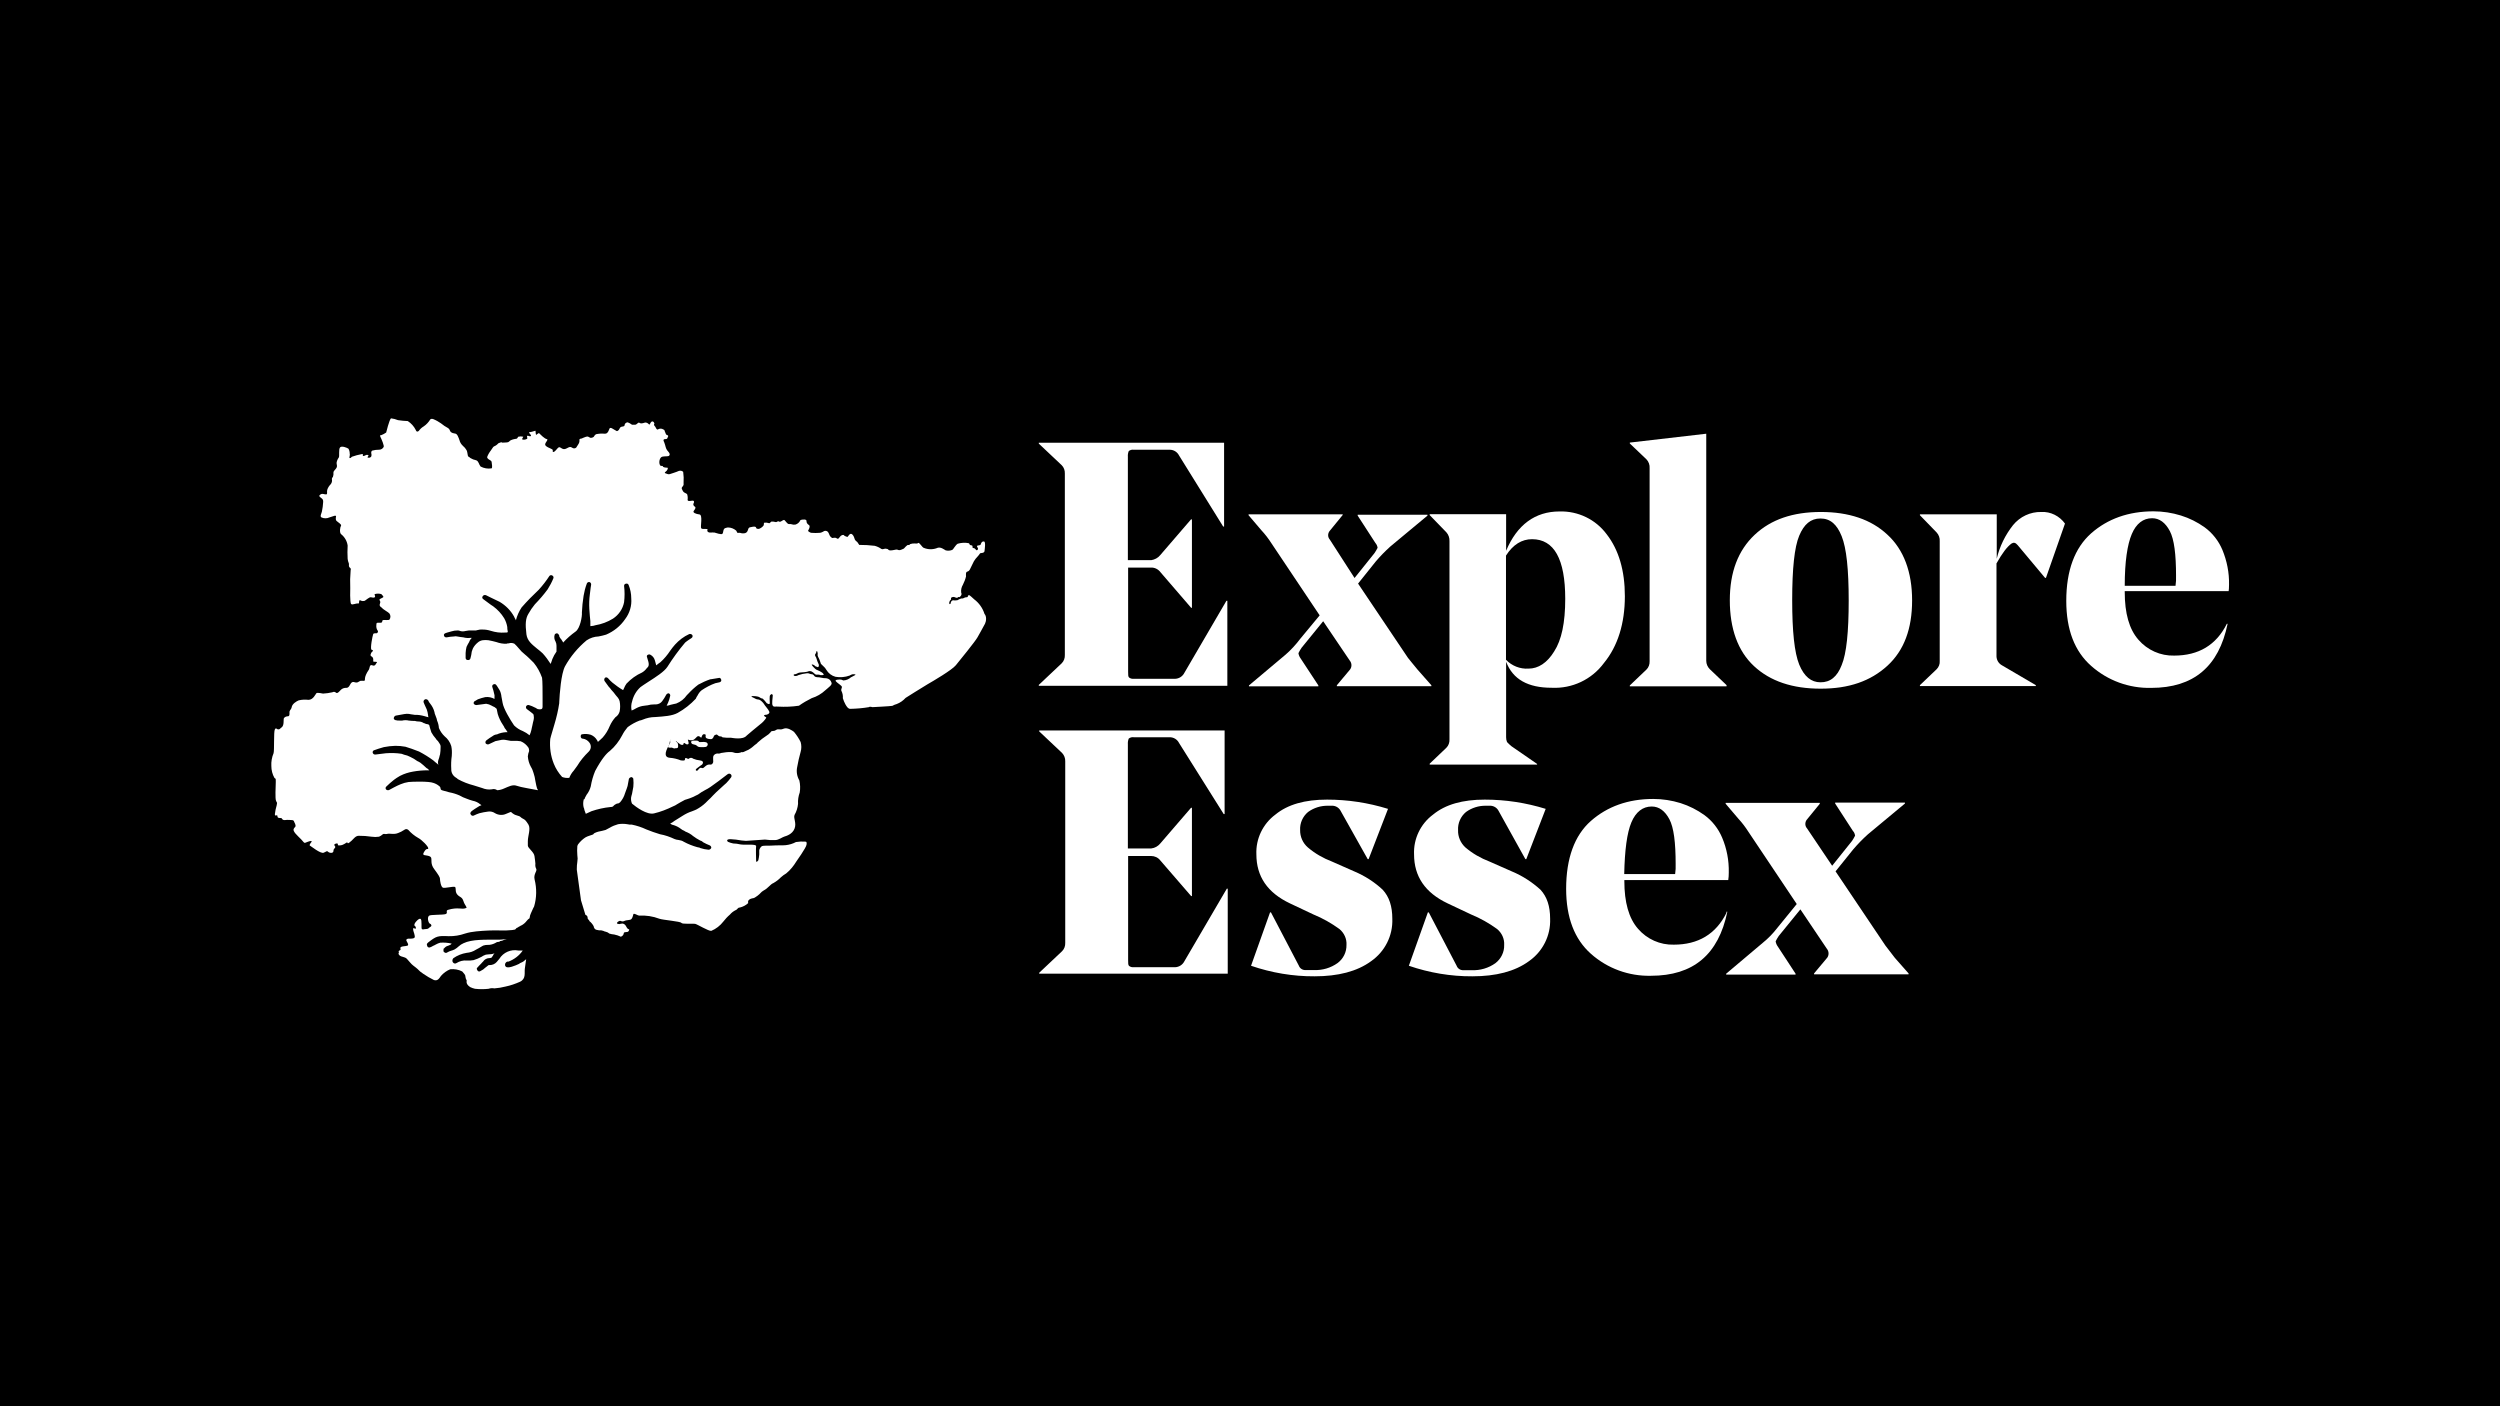<?xml version="1.0" encoding="utf-8"?>
<svg xmlns="http://www.w3.org/2000/svg" xmlns:xlink="http://www.w3.org/1999/xlink" version="1.1" id="Layer_2_00000182512723547921334290000000380409260138619809_" x="0px" y="0px" viewBox="0 0 1920 1080" style="enable-background:new 0 0 1920 1080;" xml:space="preserve">
<style type="text/css">
	.st0{fill:#FFFFFF;}
</style>
<rect y="0" width="1920" height="1080"></rect>
<g>
	<path class="st0" d="M909.1,517.6c-1.7,2.6-4.7,4-7.8,3.7h-30.5c-1.3,0.2-2.7-0.2-3.7-1c-0.7-0.7-0.7-2-0.7-4.4v-80h17.6   c2.8-0.1,5.4,1.2,7.1,3.4l23.7,27.5h0.6v-67.9h-0.7l-23.7,27.5c-1.7,2.1-4.2,3.4-6.8,3.8h-18v-79.4c-0.1-1.5,0.1-3,0.7-4.4   c1.1-0.8,2.4-1.2,3.7-1h27.5c3.1-0.1,6,1.6,7.4,4.4l33.9,54.6h0.7v-64.4H797.8v0.7l17.6,16.6c1.7,1.7,2.5,4,2.4,6.4V503   c0.1,2.4-0.7,4.7-2.4,6.4L797.8,526v0.7h144.8v-65.3h-0.7L909.1,517.6z"></path>
	<path class="st0" d="M987.4,502.7l-28.2,23.7v0.7h53.3v-0.7l-13.6-20.7c-0.9-1.2-1.5-2.6-1.7-4.1c0.7-1.4,1.5-2.8,2.4-4.1   l16.6-20.4l20.4,30.2c1.6,1.9,1.8,4.7,0.3,6.8l-10.2,12.2v0.7h72.6v-0.7l-10.5-11.9c-3.7-4.4-6.1-7.5-7.5-9.2l-38.3-57l13.6-17   c3.5-4.1,7.2-7.9,11.2-11.5l28.5-23.7v-0.7h-53.6v0.7l13.6,21c0.9,1,1.5,2.3,1.7,3.7c-0.7,1.4-1.5,2.8-2.4,4.1l-15.3,19.1l-19-29.5   c-1.6-1.8-1.7-4.4-0.3-6.4l10.2-12.5V395h-72.3v0.7l9.8,11.5c2.9,3.1,5.5,6.5,7.8,10.1l37,55.3l-15,18.1   C995.2,495.1,991.5,499.1,987.4,502.7z"></path>
	<path class="st0" d="M1231.9,509.1c10.5-12.8,16-30.2,16-51.2c0-19.7-4.7-35.6-13.9-47.5c-8.5-11.5-22-18-36.3-17.6   c-18.7,0-32.6,10.2-41,30.2v-28.1h-58.7v0.7l12.8,13.2c1.7,1.9,2.5,4.3,2.4,6.8v152.3c0.1,2.4-0.7,4.7-2.4,6.4l-12.8,12.2v0.7h82.5   v-0.5l-19.7-13.6c-1.2-1-2.3-2-3.4-3.2c-0.5-1.2-0.7-2.4-0.7-3.7v-58c5.1,13.6,16.9,20,34.9,20   C1207.4,529,1222.5,521.9,1231.9,509.1z M1193.6,500.3c-5.4,8.8-12.2,13.2-19.7,13.2c-6.5,0.4-12.8-2.1-17.3-6.8v-80   c5.4-8.5,12.2-12.6,20-12.6c17,0,25.5,15.3,25.5,45.8C1202.1,478.3,1199.3,491.5,1193.6,500.3L1193.6,500.3z"></path>
	<path class="st0" d="M1325.9,526.1l-12.8-12.2c-1.7-1.7-2.7-4-2.7-6.4V333.1l-58.7,6.8v0.7l12.8,12.2c1.7,1.8,2.6,4.3,2.4,6.8   v148.2c0.1,2.4-0.7,4.7-2.4,6.4l-12.8,12.2v0.7h74.3v-1L1325.9,526.1z"></path>
	<path class="st0" d="M1398.4,393.2c-21.4,0-38.3,5.7-50.9,17.6s-19,28.5-19,50.2c0,21.7,6.1,39,18.6,50.6   c12.5,11.6,29.5,17.3,51.2,17.3s38.3-5.8,51.2-17.6s19-28.5,19-50.2c0-21.7-6.4-39-19-50.5C1437,398.9,1419.8,393.2,1398.4,393.2z    M1414.4,510.8c-3.4,8.9-8.8,13.3-16.3,13.2c-7.1,0-12.5-4.4-16.3-13.6c-3.7-9.2-5.4-25.5-5.4-49.5s1.7-40.7,5.4-49.5   c3.7-8.8,8.8-13.2,16.3-13.2s12.6,4.4,16.3,13.6c3.7,9.2,5.4,25.5,5.4,49.5S1418.1,502,1414.4,510.8z"></path>
	<path class="st0" d="M1567.7,393.2c-8.4-0.2-16.4,3.6-21.7,10.1c-6,7.6-10.3,16.4-12.5,25.8V395h-59v0.7l12.8,13.2   c1.7,1.8,2.6,4.3,2.4,6.8v91.9c0.2,2.4-0.7,4.7-2.4,6.4l-12.8,12.2v0.7h89v-0.7l-26.1-15.3c-2.5-1.4-4-4-4.1-6.8v-71.4   c4.4-7.8,8.1-12.8,11.6-15.3c1.7-1,3-0.7,4.7,1.3l21,25.1h0.7l14.6-41.7C1581.7,396.3,1574.9,392.8,1567.7,393.2z"></path>
	<path class="st0" d="M1711.5,454.9c0.3-1.9,0.4-3.8,0.4-5.8c0.2-9.2-1.6-18.3-5.1-26.8c-2.9-6.9-7.6-12.9-13.6-17.3   c-5.6-4-11.8-7.1-18.3-9.1c-6.8-2.1-13.9-3.2-21-3.2c-19.3,0-35.3,5.8-47.9,16.9c-12.6,11.2-19.1,28.5-19.1,51.9   c0,22.1,6.4,38.7,19.1,49.9c12.7,11.3,29.2,17.3,46.1,16.9c32.6,0,51.9-16.3,58.7-49.2h-0.6c-8.1,16.3-21.7,24.4-40.4,24.4   c-10.5,0.3-20.6-4.2-27.5-12.2c-7.1-8.1-10.5-20.3-10.5-36.6V454h79.8L1711.5,454.9z M1637.2,410.2c3.4-8.1,8.8-12.2,15.6-12.2   c5.7,0,10.2,3.4,13.6,9.8c3.4,6.4,4.8,18,4.8,34.3c0.1,2.6,0,5.2-0.4,7.8h-39C1631.8,431.4,1633.8,418.2,1637.2,410.2L1637.2,410.2   z"></path>
	<path class="st0" d="M909.1,739.1c-1.7,2.6-4.7,4-7.8,3.7h-30.5c-1.3,0.2-2.7-0.2-3.7-1c-0.7-0.7-0.7-2-0.7-4.4v-80h17.6   c2.8,0,5.4,1.2,7.1,3.4l23.7,27.4h0.6v-67.8h-0.7l-23.7,27.5c-1.7,2-4.1,3.4-6.8,3.7h-18v-80c-0.1-1.5,0.1-3,0.7-4.4   c1.1-0.8,2.4-1.2,3.7-1h27.5c3.1-0.1,6,1.6,7.4,4.4l34.3,54.6h0.7V561H798.1v0.7l17.6,16.6c1.6,1.7,2.5,4,2.4,6.4v139.4   c0.1,2.4-0.7,4.7-2.4,6.4l-17.6,16.6v0.7h144.8v-65.3h-0.7L909.1,739.1z"></path>
	<path class="st0" d="M1040,669.2l-17-7.5c-6.8-2.6-13.1-6.2-18.6-10.9c-3.8-3.3-6-8.2-5.9-13.3c-0.3-5.3,2-10.5,6.1-13.9   c4.4-3.2,9.8-4.9,15.3-4.8h3.7c2.6,0.2,4.9,1.7,6.1,4.1l20.7,36.9h0.7l14.9-38.6c-15.2-4.7-30.9-7.1-46.8-7.1   c-17,0-30.2,3.7-39.7,11.5c-9.6,7.1-15.1,18.6-14.6,30.5c0,17,8.5,29.5,25.8,37.7l18,8.5c7.1,2.9,13.8,6.7,20,11.2   c3.6,3,5.7,7.5,5.4,12.2c0.1,5.5-2.4,10.6-6.8,13.9c-5.3,3.8-11.8,5.7-18.3,5.4h-6.1c-2.4,0.2-4.6-1.2-5.4-3.4l-21.4-40.9h-0.7   l-14.6,41c15.7,5.4,32.2,8.2,48.8,8.1c18,0,32.6-3.7,43.4-11.6c10.6-7.4,16.8-19.6,16.3-32.6c0-9.6-2.4-16.9-7.4-22.3   C1055.6,677.4,1048.1,672.6,1040,669.2z"></path>
	<path class="st0" d="M1161,669.2l-17-7.5c-6.8-2.6-13.1-6.2-18.6-10.9c-3.7-3.4-5.8-8.3-5.6-13.3c-0.3-5.3,2-10.5,6.1-13.9   c4.4-3.2,9.8-4.9,15.3-4.8h3.7c2.6,0.2,4.9,1.7,6.1,4.1l20.5,36.9h0.7l14.9-38.6c-15.2-4.7-30.9-7.1-46.8-7.1   c-17,0-30.2,3.7-39.7,11.5c-9.6,7.1-15.1,18.6-14.6,30.5c0,17,8.5,29.5,25.8,37.7l18,8.5c7.1,2.9,13.8,6.7,20,11.2   c3.6,3,5.7,7.5,5.4,12.2c0.2,5.5-2.4,10.7-6.7,14c-5.3,3.8-11.8,5.7-18.3,5.4h-6.1c-2.4,0.2-4.6-1.2-5.4-3.4l-21.4-41h-0.7   l-14.6,41c15.7,5.4,32.2,8.2,48.8,8.1c18,0,32.6-3.7,43.4-11.6c10.6-7.4,16.8-19.6,16.3-32.6c0-9.6-2.4-16.9-7.4-22.3   C1176.6,677.4,1169.2,672.6,1161,669.2z"></path>
	<path class="st0" d="M1325.9,701.1c-8.1,16.3-21.7,24.4-40.4,24.4c-10.5,0.3-20.6-4.2-27.5-12.2c-7.1-8.1-10.5-20.4-10.5-36.6v-0.8   h79.8c0.3-1.9,0.4-3.8,0.4-5.8c0.2-9.2-1.5-18.3-5.1-26.8c-2.9-6.9-7.6-12.9-13.6-17.3c-5.6-4-11.7-7.1-18.3-9.2   c-6.8-2.1-13.9-3.2-21-3.2c-19.3,0-35.3,5.8-47.9,16.9s-19,28.8-19,52.1c0,22.1,6.4,38.7,19,49.9c12.7,11.3,29.2,17.3,46.1,16.9   c32.6,0,51.9-16.3,58.7-49.2h-0.7L1325.9,701.1z M1252.9,631.6c3.4-8.1,8.8-12.2,15.6-12.2c5.7,0,10.2,3.4,13.6,9.8   c3.4,6.4,4.8,18,4.8,34.3c0.1,2.6,0,5.2-0.4,7.8h-39.1C1247.8,652.9,1249.5,639.7,1252.9,631.6z"></path>
	<path class="st0" d="M1448,726.2l-38.3-57l13.6-16.9c3.5-4.1,7.2-7.9,11.2-11.5l28.5-23.7v-0.7h-53.6v0.7l13.6,21   c1,1,1.5,2.3,1.7,3.7c-0.7,1.4-1.5,2.8-2.4,4.1l-15.2,19l-19.3-28.7c-1.6-1.8-1.7-4.4-0.4-6.4l10.2-12.5v-0.7h-72.3v0.7l9.8,11.5   c2.9,3.1,5.5,6.6,7.8,10.2l37,55.3l-14.9,18.3c-3.3,4.3-7,8.1-11.2,11.5l-28.1,23.7v0.7h53.3v-0.7l-13.6-20.8   c-0.9-1.2-1.5-2.6-1.7-4.1c0.7-1.4,1.5-2.8,2.4-4.1l16.6-20.4l20.3,30.2c1.6,1.9,1.8,4.7,0.4,6.8l-10.2,12.2v0.7h72.6v-0.7   l-10.5-11.9C1451.7,730.9,1449.3,727.9,1448,726.2z"></path>
	<path class="st0" d="M536.9,569.8c-0.4-0.7-1.2-1.1-2-1c-1,0-4.4-0.4-4.1,1.3c0.4,1.7,1.7,1.4,3.4,2c1.7,0.7,1,1.7,4.4,1.7   s4.1,0,4.8-1.4c0.4-0.8,0-1.8-0.8-2.2c-0.2-0.1-0.4-0.1-0.6-0.2C540.6,569.5,537.3,570.2,536.9,569.8z"></path>
	<path class="st0" d="M513.2,573.9c0.7,0.7,2.7,0,3.2,0.4s2,0.7,2.4,0.3c0.6,0.1,1.2,0,1.7-0.3c0.3-0.4,0.3-0.7,0.3-1.7   c0-0.8-0.2-1.7-0.7-2.4c-1.7-0.7-0.7-1.3-1-1.7s-1.3-3.2-2-2.4c-1.3,1.3-3,2-2.4,3.4C515.3,570.9,512.5,572.9,513.2,573.9z"></path>
	<path class="st0" d="M748.2,460.3c-1.3-1-3.4-3.4-4.1-3.2c-1.4,0.4-0.4,1-1,1.4s-1.7,0-2.7,0.7c-1.7,1-2.4,0-2.7,0.7   c-0.6,0.1-1.2,0.4-1.7,0.7c-0.7,0.4-0.7,0.4-1,0.4c-1.1,0.2-2.1,0.2-3.2,0c-1,0.4-0.7,0.4-1.3,1c-0.2,0.4-0.4,0.9-0.4,1.3   c0,0.4-0.3,0.7-0.7,0.7c-0.7-0.4-0.4-1.4,0-2.4c0-0.3,1-1,1-1.3s-0.4-1.4,1-1.7c0.6-0.2,1.2-0.2,1.7,0c0.3,0,1.7,1,2.4,0.3   s1-0.3,1.3-0.3c0.3,0,2.4-1.7,1.4-3.4c-0.3-2.1,0.2-4.3,1.3-6.1c1-2,1.9-4.2,2.4-6.4c0-1-0.4-3.4,1-3.7c0.9-0.2,1.6-0.9,2-1.7   c0.7-1.3,1.4-2.7,2-4.1c0.6-1.5,1.4-2.8,2.4-4.1c1.3-1.3,3.2-3.7,3.4-4.1c0.2-0.4,3.2,0,3.4-1.7c0.2-1.7,1-7.1-0.3-7.4   c-2-0.4-2.4,1.7-2.7,2.4c-0.3,0.7-2.4,0.4-2.7,1c-0.3,0.7,0.7,1.3,0.7,2c0,0.7-0.4,1.3-1,1.3c-0.7,0-1-1.7-2.7-1.7c-1,0,0-1.7-1-2   c-0.6,0-1.3-0.2-1.7-0.7c-0.4-0.4,0-0.7-0.7-1c-2.8-0.6-5.7-0.4-8.5,0.4c-1.7,1-3.4,4.4-4.1,4.7c-1.6,0.7-3.4,0.8-5.1,0.4   c-1.3-0.7-3.7-2.7-6.1-2c-3.5,1.5-7.4,1.5-10.9,0c-1-0.3-3.4-4.4-4.1-3.7c-0.7,0.7-1.7,0.4-2.7,0.4c-1.1-0.1-2.2,0.1-3.2,0.4   c-1,0.3,0,0.3-1,0.7s-0.7-0.4-1.7,0.4c-1,0.7-1,1-2.4,2.4c-5.4,2.7-3.4,0-7.1,1c-5.8,1.3-4.4-0.7-5.8-0.7c-2.7-0.7-2.4,0.7-4.4,0   c-1.5-1.1-3.3-1.9-5.1-2.4c-3.9-0.5-7.9-0.7-11.9-0.7c-0.4-0.4-1-1.7-1.7-2.4c-1-0.6-1.8-1.6-2-2.7c-0.4-1.4-1.4-3.4-2.7-3.4   c-1.3,0-2,2-2.7,2.4c-0.8-0.2-1.7-0.6-2.4-1c0,0-0.3-1-1.7-0.4c-1.4,0.7-1,0.7-1.7,1.4s-1,1.7-2,1.3c-1-0.4-0.3-0.7-2-0.7   c-1.7,0-1.4,0.7-2.7-0.4c-1.3-1-1.4-2.4-2-3.4c-0.5-1.2-1.9-1.8-3.2-1.4c-1,0.4-1.3,1-3.2,1.4c-2.4,0.2-4.7,0.2-7.1,0   c-0.7-0.4-2.7-1-2-2c0.7-1,1.7-3.4,0.3-4.1c-0.9-0.5-1.5-1.4-1.7-2.4c0.4-0.7-0.4-1.7-1.4-1.7c-1,0-3,0-3.4,0.7   c-0.7,1.6-2.1,2.7-3.7,3.2c-2.4,0.4-3-0.7-4.7-0.4c-1.7,0.3-3.2-3.2-4.1-3.2c-0.9,0-2.7,2-3.7,1.3c-1-0.7-1.7,0.4-2.4,0.4   c-0.7,0-3.4-1-4.1,0c-0.7,1-1.3,1-1.7,0.7c-1-0.3-2.1-0.4-3.2-0.3c-0.7,0.7,0,1.7-0.7,2.4c-0.9,1.1-2.1,1.9-3.4,2.4   c-2.4,0-1.7-0.3-2.4-1.3c-0.7-1-3.7,0-4.1,0s-1.4,0.3-1.7,1.3c-0.3,1-0.7,3.2-3.2,3.4c-2.5,0.2-2.4-0.4-3.7-0.4s-1.3,0.4-1.7-0.4   c-0.4-0.7,0,0-0.7-1.3c-1.8-1.5-4-2.4-6.4-2.4c-1.7,0.4-2.7,0.4-3.2,1.7c-0.5,1.4-0.3,2.4-1,3.2s-5.1-0.7-6.1-1   c-2-0.3-4.4,0.7-5.4-1c-0.4-0.7,0.7-1.7-0.4-1.7c-2-0.3-3.7,0.4-4.4-0.7c-0.7-1,1.4-10.2-1.3-10.5s-5.4-1.4-4.4-2.7   c1-1.3,2-2.7,0.7-3.4c-0.7-0.4-1.1-1.2-1-2c0.4-0.7,1-2,0-2.4c-1-0.4-4.4,1-4.4-0.7c0.2-1.5,0.1-3-0.4-4.4c-1-1-2.4-0.7-3.4-2.7   s-1-2,0-3.2s0.7-1.7,0.7-2.7c0.2-2.8,0.1-5.7-0.3-8.5c-0.9-0.9-2.2-1.1-3.4-0.7c-1.3,0.7-6.8,2.4-6.8,2.4c-0.5,0.2-1.1,0.2-1.7,0   c-1-0.4-3.2-0.7-1.7-1.7c1.5-1,2.4-3.2,1.4-3.2c-1.7,0-3.4-0.4-3.4-1c0-0.7-1.4,0-2-0.7c-1.4-1.7-0.7-6.4,1.7-6.8   c1.7-0.4,4.4,0,5.1-0.7s0.7-1.7-0.7-3.2c-1.4-1.5-1.7-2.4-2.4-5.1c-0.7-2.7-1.7-3.4-1-4.1c0.7-0.7,2.4,0,2.7-1c0.4-1,1.3-2,0-2.4   c-1.3-0.4-1-1-1.7-2.4c-0.7-1.3,0-1.4-1.4-2c-1.2-0.8-2.8-0.8-4.1,0c-1,0.7-1.7-1.7-2-2c-2.4-2.7,0.4-1.3-1.3-3.7   c-1.4-1.3-2.4,0.7-2.4,0.7s-0.7,2-1.3,1c-0.7-0.8-1.7-1.3-2.7-1.3c-0.7,0-2.7,1.3-4.4,0.3c-1-1-2,1.4-3.4,1.4h-2.4   c0,0-3.2-2.4-4.1-1.7c-0.9,0.7-1.3,0.3-1.7,2.4c-0.4,1-2.4,0.4-3.2,1.4c-0.8,1-0.7,1.7-1.7,2.4c-1,0.7-1,0.4-2.4-0.4   c-1.3-0.7-3.4-2.4-4.1-1.3c-1.3,3.7-2.4,4.1-3.7,4.1c-2.3-0.2-4.5-0.1-6.8,0.4c-0.7,0.5-1.3,1.2-1.7,2c-0.8,0.6-1.8,0.9-2.7,0.7   c-1.4-0.7-1.7-1.3-3.4-0.7c-1.1,0.4-2.2,0.8-3.2,1.3c0,0-1.7,0-1.7,1c0.2,1.1-0.1,2.3-0.7,3.2c-0.6,0.9-1.2,1.8-1.7,2.7   c-0.7,0.7-1.8,0.9-2.7,0.4c-1.7-1-2-1-3.4-0.4c-1.4,0.7-2.7,1.7-4.4,1c-1.7-0.7-2-1.7-3.2-1c-1.1,0.7-2.7,3.7-4.1,3.4   c-0.7,0,0.3-1.3-0.7-2c-1-0.7-5.4-2-5.4-3.7s2.7-3.7,1.4-4.1c-2-0.4-4.8-3.4-5.8-4.4c-1-1-2.4,2-2.7,0.7c-0.4-1.4,0-3.2-0.7-2.7   c-0.8,0.2-1.6,0.4-2.4,0.7c-1,0.4-2.7,0-2,1c0.7,1,2,2,1,2.4c-1,0.4-2.4-1-2.7,0c-0.3,1,0.7,1.3,0,2c-0.7,0.7-3.4,1-3.7,0.4   c-0.3-0.7,1-1.7,0.7-2c-1.2-0.3-2.5-0.3-3.7,0c-0.7,0.4-0.3,1.7-2.4,1.7c-1.2,0.2-2.3,0.5-3.4,1c-1.3,0.7-1.3,1.7-3.2,1.7   c-1.9,0-3.4,0.4-3.7,0s-2,0.4-2.7,0.7c-0.9,1.1-2.1,1.9-3.4,2.4c-0.7,0.4-1.7,2.4-2.4,3.2s-3,4.4-2.7,5.4c1,2,3.2,1.7,3.4,3.4   c0.2,1.7,0.7,4.1,0,4.8c-2.9,0.5-5.9,0-8.5-1.4c-1.4-1.7-1.4-4.1-3.4-4.8c-1.6-0.3-3.1-0.9-4.4-1.7c-1.3-1.3-1.7-0.7-2-2   c-0.3-1.3-0.4-3.2-1-4.1c-0.7-1.2-1.6-2.3-2.7-3.2c-1.3-1.2-2.3-2.7-2.7-4.4c-0.7-2-1.7-5.1-3.4-5.1c-3-0.4-3.7-1.4-4.1-2.7   s-1.7-1.7-4.1-3.2c-1.7-1.4-3.5-2.6-5.4-3.7c-2-1-4.1-2.4-5.4-1.3c-1.3,2.1-3,4-5.1,5.4c-1.5,0.9-2.7,2-3.7,3.4   c-0.4,0.4-1.7,1.4-2.4-0.7c-1.4-2.8-3.5-5.1-6.1-6.8c-2.5-0.1-5-0.3-7.5-0.7c-1.7-0.7-3.6-1.2-5.4-1.4c-1.3,1-3.7,10.9-3.7,10.9   c-1.2,0.8-2.4,1.5-3.7,2c-0.7,0-1.4,0-0.7,1.4c0.7,1.4,3.2,7.1,2.4,7.8c-0.7,1.2-2,2-3.4,2c-1.8,0-3.7,0.2-5.4,0.7   c-0.7,0.4-0.7,1.7-0.7,1.7s0.7,2.4-0.3,3.2c-0.7,0.6-1.6,0.7-2.4,0.4c-0.7-0.4,1.7-1.7,0-2c-1.7-0.4-2.4,1.3-3.7,0.7   c-0.3-0.3,0.7-1.7-1-1.3c-2.5,0.5-5,1.1-7.4,2c-1,1-1,1-1.7,1s0.4-2,0-3.4c0-1.3-0.3-2.7-1-3.8c-1-0.7-5.1-2.4-6.4-1   c-1.3,1.4-0.3,6.8-1,7.8c-0.9,1.2-1.5,2.6-1.7,4.1c0,1.3,0.7,2.4,0,3.7c-0.7,1.4-2.4,2.4-2.4,3.7c0.1,1.2,0,2.3-0.4,3.4   c-0.7,0.6-1,1.5-0.7,2.4c0.1,1.2-0.3,2.3-1,3.2c-1.2,1.2-2.2,2.7-2.7,4.4c-0.4,1.7,0.4,3.2-0.7,3.4c-1,0.2-2.7-0.7-3.7-0.3   c-1,0.4-2.7,1.3-0.7,2.7c2,1.4,2,2,2,3.4c-0.1,2.5-0.5,5-1,7.5c-0.3,1.3-1.7,3.7-0.3,4.4c1.9,0.9,4.2,0.9,6.1,0   c3.2-1,5.1-2,5.1-0.7c0,0-0.7,2.4,0.4,3.4c1,1,4.1,2.7,3.4,3.7c-0.7,1-1.3,5.1,0,6.4c2.8,2.2,4.6,5.3,5.1,8.8   c-0.2,3.4-0.2,6.8,0,10.2c0.3,2.7,1,3,1,4.1c-0.4,3.7,2,2,1.3,4.8c-0.4,4.5-0.5,9-0.3,13.6c0,0-0.4,11.2,0.7,12.2   c1,1,3.4-0.7,5.7-0.4c0.7,0,0-3.2,1.4-2.4c1,0.6,2.3,0.7,3.4,0.3c1-0.7,3.4-2.7,4.4-2.7s2.4,0.7,3.2,0s-0.4-1.7,0-2.4   c1.7-0.5,3.4-0.5,5.1,0c0.4,0.7,2,1.7,1.4,2.4c-0.7,0.7-3.7,1.4-2.7,2.4c1.7,2.4-2,3.4,1.7,5.7c1,1.4,5.1,3.4,5.8,4.4   c1,1.4,1,3.3,0,4.7c-1,0.7-4.4,0-5.1,0.4s0,2-1.7,2s-3.2-0.4-3.2,1c-0.7,5.4,2.4,4.7,0.7,6.8c-0.7,0.7-2.7-0.3-3.2,1   s-2.4,10.9-1.3,11.9c0,0,2,0.4,0.7,1.4c-1.3,1-2,3.4-0.7,3.7c2.4,1.4,0.7,4.1,1.7,4.1c1,0,3.2,0,2.4,0.7c-0.8,0.7-1,3.2-3.7,2   c-2-0.7-1.7,2.4-2.4,3.4c-4.4,6.4-2.4,8.1-3.4,8.5c-1,0.4-2.4-0.4-3.7,0.4c-1.3,0.7-1.4,1-2.7,1c-1.3,0-2-1-3.4,0   c-1.4,1-1.7,4.1-4.1,4.1c-1.5-0.1-3,0.4-4.1,1.4c-1,1-2.7,3.2-3.7,2.4c-1-0.8-1.7-1-3-0.4c-2.3,0.5-4.7,0.9-7.1,1   c0,0-4.4-1-5.1-0.3s-2.4,5.1-6.1,5.1c-2.5-0.3-5-0.2-7.5,0.4c-1.7,0.7-5.1,2.7-5.4,5.4c-0.4,1.7-1.3,1.7-1.7,3.4   c0,0.4,0.4,3.4-1,3.4s-3.2,0.7-3.4,2c-0.2,1.4,0.3,4.8-1.4,6.4c-1.3,0.7-1.3,1.7-2.7,1.7c-1.4,0-1.7-1.7-2.7,0   c-1,1.7-0.3,16.3-1,18.3c-1.3,3.1-1.9,6.5-1.7,9.8c0,3.2,0.8,6.4,2.4,9.2c1,1,1-0.4,1,3.2s-0.7,12.8,0.3,14.6c1,1.8,0.7,1,0.4,3.2   c-0.7,2.2-1.1,4.5-1.4,6.8c0,2.4,2-0.4,2,1.7c0,2,3.2,0.7,3.4,1.7c1,2,3.4,0.7,5.4,1s3.7-0.4,4.1,1.7c0,0,1.7,2.7,0.7,3.7   s-1.7,2-1,3.2c1,2.4,5.4,5.7,7.5,8.5c0.7,1,1.4,0.4,3.2-0.3c1.8-0.7,3.7-1,2.7,0.3c-1,1.3-1.7,2.4-1,2.7c0.7,0.3,8.1,6.4,10.5,5.4   c2.4-1,2.4-1.7,3.4-0.7s4.1,1.4,4.1-0.7c0-2,1.4-1.7,1.4-3.2c0-0.3-1.4-1.3-0.4-2c1-0.7,2.4-0.7,2.4,0c0,0.7-0.3,1,1,1   c1.3,0,2.6-0.3,3.7-1c1-0.3,2.4-2,2.7-1s1.7-0.4,3.2-1.7c1.5-1.4,3-3.7,5.4-3.7c3.3,0,6.6,0.2,9.8,0.7c1.9,0.3,3.9,0.3,5.8,0   c1-0.4,1.9-1,2.7-1.7c1-1,2,0,3.4-0.4c2-0.7,5.1,0.7,8.5-0.7c1.7-0.6,3.2-1.4,4.7-2.4c1-0.7,2-1,3.2,0c2.1,2.4,4.7,4.5,7.5,6.1   c2.7,1.3,8.1,6.8,7.8,8.1s-1-1-3.2,2.7c-0.7,1.3-1,2,0,2.4c1,0.3,4.8,0.4,5.4,2c0.7,1.7-0.7,4.8,2.4,8.8c3,4.1,4.4,6.1,4.4,7.5   c0,1.3,0.7,6.4,2.4,6.8s7.1-1,8.8-0.7c1.7,0.3,0,3.4,2,5.8s3.7,1.7,4.8,5.1c1,3.4,3.4,5.1,2,5.4c-3.2,1.4-6.1-1-13.9,1.4   c-2,0.7,0.3,2.4-1.7,3.2c-2,0.8-11.8,0.3-12.8,1.3c-1.7,1.4-0.4,5.8,0.7,6.1c1,0.3,1.7,1.7,0.4,2.4c-1.3,0.7-1.4,1.7-3.2,1.7   c-1.8,0-2.7,0.7-3.4,0s0.3-7.1-1-7.8c-1.3-0.7-4.1,2.7-4.4,3.4c-0.3,0.7-0.7,1.7,0,2c0.7,0.4,1,1.7,0.7,2c-0.7,1-2-2-2,1   c0,1,2,5.1,1,6.1c-1,1-4.8,0.7-4.8,0.7s-2,0.3-1.3,1.7c0.7,1.4,2,3.2,0.7,3.7c-1.3,0.5-5.4,0.3-5.4,1.7c0,1.4,0.7,1.3-0.7,2   c-1.3,0.7-0.4,0.7-0.4,1.3c0,0.7-1,1,0.4,2.4c1.4,1.4,4.1,1,5.7,2.7s3.4,4.1,4.8,5.1c1.3,1,3.2,2.4,4.4,3.7s0.4,0.4,3.4,2.7   c2.6,1.8,5.3,3.4,8.2,4.8c2.7,0.7,3.7-0.7,5.4-3.2c1.9-2.2,4.4-4,7.1-5.1c3.2-0.3,6.3,0.2,9.2,1.7c1,1.3,2.4,2.4,2.4,3.7   c0.1,1.1,0.4,2.2,1,3.2c0.4,0-1.4,2.4,2.7,5.1c1.2,0.6,2.4,1,3.7,1.3c3.5,0.4,7,0.4,10.5,0c1.4-0.5,2.9-0.6,4.4-0.3   c2.9-0.2,5.7-0.7,8.5-1.4c3.9-0.8,7.6-2.1,11.2-3.7c4.8-2.4,3.2-6.8,3.7-10.2l1-7.1c-0.4,0.4-1,0.7-1.7,1.4   c-0.7,0.7-2.4,1.3-3.2,1.7l-0.4,0.4c-2.7,1.3-9.2,4.1-10.5,2c-0.3-0.3-0.4-0.6-0.4-1v-0.7c0.1-0.5,0.3-1,0.7-1.3   c0.4-0.5,1.1-0.8,1.7-0.7h0.3c4.4-1.7,8.2-4.6,10.9-8.5h-3.4c-5.7-1.1-11.5,1.4-14.6,6.4c-0.7,0.7-1.3,1.7-2,2.4   c-1.4,1.6-3.4,2.4-5.4,2.4h-0.7c-0.4,0-1.7,1.4-2.7,2c-1,1-2.1,1.8-3.4,2.4c-1,0.7-1.7,0.7-2.4,0c-0.3-0.4-0.6-0.9-0.7-1.4   c-0.1-0.5,0.2-1.1,0.7-1.3c1-1.4,2.4-2.4,3.4-3.7l0.7-0.7c1.1-1.7,3-2.7,5.1-2.7c0.5,0,1-0.1,1.4-0.3c0.3-0.5,0.7-0.9,1-1.4   c0.3-0.8,0.8-1.4,1.3-2c-0.4,0-0.7,0.4-1,0.4c-1,0.3-2,0.4-3,0.4c-1,0-2,0.3-2.7,0.3c-1.2,0.4-2.4,1-3.4,1.7c-1.9,1-3.9,1.9-6,2.5   c-1.7,0.3-3.4,0.4-5.1,0.3c-2.9-0.3-5.7,0.5-8.1,2c-0.6,0.4-1.4,0.4-2,0c-0.8-0.5-1.2-1.4-1-2.4c0.1-0.5,0.3-1,0.7-1.4   c3-2.1,6.5-3.5,10.2-4.1c2.5-0.2,5-1,7.1-2.4c0.7-0.4,1.7-1,2.4-1.3c2.4-1.4,3.2-2,3.7-2c0.9-0.3,1.8-0.4,2.7-0.4   c2,0.1,4-0.4,5.8-1.3c1.4-0.7,1.4-1,2.7-1c2-0.4,0.7-0.7,1.7-0.7c2.7-0.4,1-0.7,4.8-1.4c-2.7,0-3.4,0.4-6.8,0.4   c-9.9,0-20-0.4-26.5,2.7c-1.4,0.6-2.6,1.4-3.7,2.4c-0.9,0.9-2,1.7-3.2,2.4c-0.9,0.4-1.8,0.8-2.7,1c-0.8,0.2-1.6,0.6-2.4,1l-0.7,0.4   c-0.5,0.3-1.2,0.3-1.7,0c-0.7-0.4-1-0.7-1-1.4v-0.7c0-0.7,0-1,0.7-1.3l0.3-0.4c0.9-0.9,2-1.4,3.2-1.7c0.7-0.4,1.7-0.7,1.7-1   l0.4-0.4c-2.9-0.7-5.9-0.9-8.8-0.7c-1.2,0.3-2.3,0.8-3.4,1.4c-0.6,0.4-1.3,0.7-2,1c-1.3,0.7-1.7,1-2,1c-0.6,0.4-1.4,0.4-2,0   c-0.4-0.3-0.7-0.8-0.7-1.3c-0.3-0.7-0.3-1.4,1-2.4c6.1-4.7,7.1-5.1,15.6-4.7c4.3,0.1,8.5-0.6,12.5-2c2.9-0.9,5.8-1.4,8.8-1.7   c6.2-0.6,12.4-0.9,18.6-0.7c3,0.1,5.9,0,8.8-0.3c4.1-0.4,1.7-1,4.4-2c0.5-0.4,1.1-0.8,1.7-1c0.4-0.3,0.8-0.6,1.3-0.7   c1.4-0.8,2.7-1.9,3.7-3.2c0.7-0.7,1-1.3,1.7-1.7c0.7-0.4,0.7-0.7,0.7-1c0.1-1.2,0.5-2.3,1-3.4c0.7-1.3,1.3-3.2,2.4-5.1   c2-6.7,2.1-13.9,0.4-20.7c-1-4.1,2-6.4,1.3-8.1c-0.7-1.2-0.9-2.7-0.7-4.1c0-0.7-0.4-3.7-0.7-5.8c-0.4-3.2-5.1-6.1-5.1-8.1v-3.4   c0-4.1,2.4-9.6,0.4-12.8c-2-3.2-2.7-3.7-4.1-4.4c-0.7-0.3-1.4-0.8-2-1.4c-1-1-3.7-1-5.5-2.4c-0.6-0.4-1.2-0.8-1.7-1.4   c-0.7,0-2.4,1-3.7,1.4c-2.7,1.3-5.9,1.1-8.5-0.4c-1.6-1.1-3.5-1.6-5.4-1.3c-2.3,0.3-4.6,0.7-6.8,1.3c-1.4,0.5-2.7,1-4.1,1.7   c-0.8,0.5-1.9,0.2-2.4-0.7c-0.7-0.7-0.3-1.7,0.4-2.4c0.7-0.7,4.8-3.4,6.1-4.1c0.4-0.3,1-0.3,1.7-0.7c-0.3-0.4-0.7-0.4-1-0.7   c-1.6-1.4-3.6-2.3-5.7-2.7c-3.7-1-5.4-2-7.5-2.7c-0.9-0.4-1.8-0.9-2.7-1.4c-2.5-1.1-5.1-1.9-7.8-2.4c-1.7-0.4-3.4-1-5.1-1.4   c-2.7-0.7-0.7-2-2.7-3.4c-1.3-1.1-2.8-1.9-4.4-2.4c-3.4-1.4-16.6-1-19.1-0.7c-2.1,0.3-4.2,0.9-6.1,1.7c-2.7,1-8.8,4.4-8.8,4.4   c-0.8,0.4-1.7,0.2-2.4-0.4c-0.6-0.7-0.4-1.8,0.3-2.3c0,0,0,0,0,0c1.8-1.8,3.8-3.5,5.8-5.1c1.3-1,2.7-1.9,4.1-2.7l0.7-0.4   c3.1-1.6,6.4-2.6,9.8-3.2c3.8-0.7,7.7-1,11.5-1h1l-0.7-0.7c-0.4-0.4-0.8-0.8-1.4-1c-1.5-1.5-3.1-2.8-4.7-4.1   c-0.8-0.5-1.6-1-2.4-1.3c-1.7-1.3-3.5-2.3-5.4-3.2c-1.5-0.8-3.1-1.4-4.8-1.7c-0.7-0.4-1.3-0.4-2-0.7c-3.9-0.6-7.9-0.7-11.9-0.4   l-8.1,1c-0.9,0.1-1.8-0.5-2-1.3c-0.3-0.8,0.2-1.8,1-2c0.7-0.4,6.1-2,7.5-2.4c2.9-0.6,5.9-0.9,8.8-1c2.6,0,5.2,0.2,7.8,0.7   c1.4,0.3,8.1,2.7,10.5,3.7c3.8,2,7.4,4.2,10.9,6.8c0.7,0.7,2,1.7,3.2,2.7l0.7,0.7c-0.4-1.2-0.4-2.5,0-3.7c0.4-1.1,0.8-2.2,1-3.4   l0.3-1c0.3-1.8,0.4-3.6,0.4-5.4v-1c0-1-1.4-2.7-2-3.7l-0.7-0.7c-0.4-0.4-0.8-0.8-1-1.3c-1.3-1.4-2.4-3-3.4-4.8l-1-3.2   c-0.4-1-0.4-2-0.7-2.4c-0.3-0.4-1-0.7-1.7-0.7s-1.3-0.4-2-0.7h-0.3c-1.2-0.8-2.6-1.3-4.1-1.3c-0.9,0-1.8-0.1-2.7-0.4   c-1.6,0-3.2-0.1-4.8-0.3c-1.7-0.4-3.4-0.4-5.1,0h-1.7c-1.3,0.1-2.5-0.1-3.7-0.4c-0.7-0.4-1.3-1-1-1.7c0.1-0.8,0.7-1.4,1.4-1.7   c0.7,0,6.8-1.4,8.5-1.4c1.1,0,2.3,0.1,3.4,0.4c1,0,2,0.4,2.7,0.4c2.5-0.1,5,0.3,7.5,1c0.8,0.2,1.6,0.4,2.4,0.7c0.4,0,0.4,0,0.7,0.3   c0-0.3-0.3-1-0.3-1.3v-0.4c-0.2-1.5-0.5-3-1-4.4c-1-2-2.4-5.4-2.4-5.4c-0.3-1,0-1.7,1-2.4c0.9-0.3,1.8,0,2.4,0.7   c0.4,1,1,1.9,1.7,2.7c1.5,1.9,2.6,4,3.2,6.4c0.1,0.8,0.3,1.6,0.7,2.4c0.3,1,0.7,1.7,1,2.7l0.3,1.4c0.8,1.8,1.3,3.8,1.4,5.7   c1,2.4,2.5,4.6,4.4,6.4c2.4,1.9,4.2,4.5,5.1,7.5c0.5,2.3,0.6,4.7,0.4,7.1v0.4c-0.5,3.4-0.6,6.8-0.4,10.2c-0.1,2.6,1.2,5,3.4,6.4   c0.6,0.3,1.2,0.8,1.7,1.3c3.8,2.1,7.9,3.7,12.2,4.8c2,0.7,4.1,1.3,6.4,2c2.4,1,4.9,1.4,7.5,1c1.4-0.4,2.9-0.2,4.1,0.7   c1.9-0.1,3.7-0.6,5.4-1.4c3.2-1.3,6.4-3.2,9.6-2s11.6,2.4,16.3,3.4c-0.3-0.4-0.3-1-0.7-1.4c-0.4-1-0.7-2.7-1.3-5.7   c-0.3-2.1-0.7-4.1-1.4-6.1c-0.5-1.7-1.1-3.3-2-4.7c-1.4-2.5-2.2-5.3-2.4-8.1c0.1-1.4,0.5-2.8,1-4.1c0-0.8-0.1-1.6-0.4-2.4   c-1.5-2.3-3.6-4.1-6.1-5.1c-1.8-0.3-3.6-0.4-5.4-0.3c-1.5,0.1-3,0-4.4-0.4c-1.5-0.4-3.2-0.6-4.8-0.4l-4.8,1l-5.1,2.4   c-0.9,0.3-1.8,0-2.4-0.7c-0.4-0.8-0.1-1.9,0.7-2.4c1.5-1.2,3.1-2.2,4.7-3.2c1-0.8,2.2-1.2,3.4-1.3c0.7-0.4,1-0.4,1.7-0.7   c2.1-0.7,4.2-1,6.4-1c-0.7-0.7-1-1.7-1.7-2.4c-0.7-0.7-0.7-1-1-1.7c-1.6-2.3-3-4.8-4.1-7.5c-0.6-1.5-1.1-3.1-1.3-4.7   c-0.1-0.6-0.2-1.2-0.4-1.7c-0.9-0.9-2-1.6-3.2-2l-0.7-0.4c-1.2-0.7-2.6-1.2-4.1-1.4c-0.7,0-4.4,0.7-7.5,1c-0.8,0-1.6-0.4-2-1   c-0.3-0.7,0-1.6,0.7-2c0,0,1.4-0.7,2.4-1.4c1.9-0.7,3.8-1.3,5.7-1.7c2.5-0.3,5,0.2,7.1,1.4V534c-0.3-1.7-1.3-5.4-1.7-6.4   c-0.3-0.8,0.1-1.7,0.9-2c0.1,0,0.1,0,0.2-0.1c0.8-0.3,1.6,0,2,0.7c0.4,0.3,1.7,2.7,2.4,3.7c0.7,1,1.4,3.7,1.4,4.1v0.4l1,5.4   c0.7,4.4,5.7,12.8,8.8,17.3c1.9,1.9,4.2,3.4,6.8,4.4c1.8,0.8,3.5,1.9,5.1,3.2l0,0c0.6-1.3,1.1-2.7,1.4-4.1c0.3-1,0.3-2,0.7-3.2   c0.3-1.7,0.7-3.2,1-4.4c0.3-1.3,0.3-2.7,0-4.1c-0.4-0.7-0.4-0.7-1.4-1.4l-0.3-0.3c-1.4-1-3.2-2.4-3.2-2.4c-0.9-0.5-1.2-1.6-0.8-2.4   c0.5-0.9,1.6-1.2,2.4-0.8c1.4,0.4,2.8,1,4.1,1.7l0.7,0.3c0.7,0.4,1,0.7,1.7,1c4.1,0.7,3.7-0.7,3.7-3.7v-5.5c0-4.1,0-12.8-0.4-14.9   c-1.5-4.2-3.6-8.1-6.4-11.5c-2-2-5.1-5.1-6.8-6.4c-1.8-1.4-3.4-3-4.8-4.8c-1-1.2-2-2.3-3.2-3.4c-1.4-0.7-2.9-0.8-4.4-0.3   c-0.6-0.1-1.2,0.1-1.7,0.3c-2.7,0.1-5.3-0.4-7.8-1.3c-2-0.6-4.1-1-6.1-1.4c-1.5-0.2-2.9-0.2-4.4,0c-1.4,0.2-2.7,0.8-3.7,1.7   c-1.5,1.2-2.8,2.7-3.7,4.4l-0.3,0.7c-0.3,0.7-0.5,1.3-0.7,2c-0.2,1.7-0.5,3.4-1,5.1c-0.2,0.9-1.1,1.5-2,1.3   c-0.9,0.1-1.6-0.6-1.7-1.5c0-0.1,0-0.1,0-0.2v-3.7c0.1-1.6,0.3-3.2,0.7-4.7l1-2c0.3-0.7,0.7-1,1-1.7c0.4-1.2,1.1-2.3,2-3.2h-1   c-1.8,0.2-3.7,0.1-5.4-0.4c-0.7,0-1.7-0.3-2.4-0.3s-1.7-0.4-2.4-0.4c-0.8-0.2-1.6-0.2-2.4,0c-1.9,0.1-3.8,0.3-5.7,0.7   c-0.9,0.1-1.8-0.4-2-1.3c-0.4-1,0.4-1.7,1.3-2c0,0,2-0.7,4.4-1.3c1.5-0.5,3.1-0.7,4.7-0.7c0.7-0.1,1.4,0.1,2,0.4   c1.3,0.4,2.7,0.4,4.1,0c1.7-0.4,3.4-0.5,5.1-0.4h1.7c0.8,0.1,1.6,0,2.4-0.3c0.7,0,1.3-0.4,2.4-0.4h1.1c2.3-0.1,4.6,0.3,6.8,1   c3.5,1.1,7.2,1.6,10.9,1.3c1,0,1.7,0,2-0.3c0.3-0.3-0.3-1.7-0.3-3.2v-0.7c-0.4-2.4-1.2-4.7-2.4-6.8c-2.2-3.6-5.1-6.7-8.5-9.2   c-1.4-0.7-6.4-4.7-7.5-5.4c-1.1-0.7-1-1.7-0.4-2.4c0.5-0.8,1.5-1,2.4-0.7c0,0,6.8,3.4,10.5,5.1c4.7,2.8,8.6,6.7,11.2,11.5   c0.3,1,1,1.7,1.3,2.7c0.9-3.5,2.4-6.9,4.4-9.9c4.2-4.8,8.6-9.3,13.2-13.6c3-3.3,5.7-6.8,8.1-10.5c0.5-0.7,1.5-0.9,2.3-0.4   c0,0,0.1,0,0.1,0.1c0.7,0.4,1,1.3,0.7,2c-1.2,3-2.7,5.8-4.4,8.5c-3,4.1-6.3,7.9-9.8,11.5c-1.9,2.3-3.6,4.8-5.1,7.5   c-2,3.4-2.4,7.5-1.4,15.6c0.7,5.1,4.4,7.8,8.1,10.9c1.6,1.2,3,2.4,4.4,3.7c2.3,2.5,4.3,5.3,6.1,8.1c0.3-1,1-2.4,1.3-3.7   c0.8-2,1.9-4,3.2-5.8v-4.4c0-1.1-0.2-2.2-0.7-3.2c-1-1.6-1.3-3.6-0.7-5.4c0.3-0.6,1-1,1.7-1c0.7,0,1.3,0.7,1.7,1.4   c0,0.7,0.2,1.4,0.7,2c0.3,0.3,0.5,0.6,0.7,1c0.4,0.4,0.7,0.7,0.7,1c0.4,0.5,0.8,1.1,1,1.7l0,0c2.9-3.2,6.1-6,9.6-8.5   c3.4-2.4,5.1-11.6,4.8-14.6c0.2-4.3,0.6-8.5,1.3-12.8c0.5-3.1,1.3-6.2,2.4-9.2c0.2-0.9,1.1-1.5,2-1.4c0.9,0.2,1.5,1.1,1.4,2l0,0   c0,0-0.7,4.1-1,7.5c-0.5,3.7-0.6,7.5-0.4,11.2c0,1.7,0.4,3.7,0.4,5.4c0.4,2.6,0.5,5.2,0.4,7.8c0.7,0,1.7-0.3,2.4-0.3l1.4-0.4   c4.8-0.8,9.4-2.5,13.6-5.1c4.4-2.9,7.5-7.4,8.5-12.6c0.5-4.2,0.5-8.4,0-12.5c0-0.7,0.4-1.7,1.4-1.7c0.8-0.3,1.6,0,2,0.8   c0,0.1,0.1,0.1,0.1,0.2c1.3,3.2,2,6.7,2,10.2c0.5,5.7-1.2,11.4-4.7,16c-3.6,5.3-8.7,9.4-14.6,11.9c-1.9,0.6-3.8,1-5.8,1.4   c-3.3,0.1-6.5,1.2-9.2,3c-6.7,5.6-12.4,12.4-16.6,20c-3,5.8-4.1,21-4.4,27.5v0.7c-0.8,5.5-2.1,11-3.7,16.3   c-1.3,4.7-2.7,8.8-3.2,11.2c-0.6,6.5,0.3,13,2.7,19c1.5,3.8,3.7,7.2,6.4,10.2c1.7,0.7,3.6,0.9,5.5,0.7c0.8-2,1.9-3.9,3.4-5.5   c1-1.3,2-2.7,2.7-3.7c2.4-4,5.4-7.6,8.8-10.9c1.9-1.8,2.2-4.7,0.7-6.8c-1.2-1.7-3-2.9-5.1-3.2c-0.9,0.1-1.6-0.6-1.7-1.5   c0-0.1,0-0.1,0-0.2c0-1,0.3-1.7,1.3-1.7c2.1-0.4,4.3-0.2,6.4,0.4c2,0.8,3.7,2.2,4.8,4.1c0.4,0.4,0.4,1,0.7,1.4c1-1,2.4-2,3.7-3.4   c2.3-2.6,4.1-5.6,5.4-8.8c1.1-2.5,2.6-4.8,4.4-6.8c1.6-1,2.7-2.6,3.2-4.4c0.5-2.6,0.5-5.2,0-7.8c-0.2-1-0.7-1.9-1.3-2.7   c-0.6-0.6-1.2-1.3-1.7-2c-1-1.4-2.1-2.8-3.4-4.1c-0.6-0.9-1.3-1.7-2-2.4c-1-1.3-3.2-4.4-3.2-4.4c-0.4-0.8-0.3-1.7,0.3-2.4   c0.7-0.7,1.7-0.4,2.4,0.3c1,1.2,2.2,2.4,3.4,3.4c2.6,2.1,5.3,4.1,8.1,5.7c0.4-0.3,0.4-1,0.7-1.3c0.5-1.3,1.2-2.6,2-3.7   c3.4-3.6,7.4-6.5,11.9-8.5c1.5-0.9,2.7-2,3.7-3.4l0.7-0.7c1.4-1.4,0.4-4.4,0.4-4.4l-1-3.4c-0.3-0.6,0-1.4,0.6-1.7c0,0,0.1,0,0.1,0   c0.6-0.4,1.4-0.4,2,0c1.7,0.9,2.9,2.5,3.4,4.4c0.3,1.3,0.6,2.5,1,3.7c1-0.9,2.1-1.6,3.2-2.4c2.9-2.6,5.4-5.6,7.5-8.8   c1.1-1.6,2.4-3.2,3.7-4.7c3.1-3.4,6.7-6.2,10.9-8.1c0.9-0.3,1.8,0,2.4,0.7c0.5,0.8,0.2,1.9-0.7,2.4c0,0-3.2,2-4.8,3.4   c-5,5.9-9.5,12.1-13.6,18.6c-2.4,3.7-8.8,7.8-14.6,11.5c-2.7,1.7-5.1,3.4-6.1,4.1c-3.2,2.9-5.4,6.7-6.4,10.9   c-0.8,2.3-0.9,4.8-0.4,7.1c1.2-0.5,2.3-1,3.4-1.7c2-1.1,4.1-1.8,6.4-2c0.7,0,1.4-0.3,2.4-0.3c1.7-0.5,3.4-0.7,5.1-0.7h1.4   c1.8-0.1,3.6-0.9,4.7-2.4c1.2-1.6,2.3-3.3,3.2-5.1c0.5-0.7,1.2-1.1,2-1c0.7,0.3,1.3,1.3,1,2c-0.3,0.9-0.5,1.8-0.7,2.7   c-0.5,1.6-1.2,3.2-2,4.8c1-0.1,2.1-0.3,3-0.7c1.4-0.4,3.2-0.7,4.4-1c3.3-1.3,6.1-3.5,8.1-6.4l1-1c2.4-2.6,5-5,7.8-7.1   c2.9-1.6,6-3,9.2-4.1h0.3l6.1-1c1-0.4,1.7,0.3,2,1.3c0.3,1-0.3,1.7-1.3,2c0,0-2,0.4-3.2,0.7c-3.7,1.3-7.2,3.2-10.5,5.4   c-1.4,1.1-2.4,2.5-3.2,4.1c-0.5,0.7-1,1.5-1.3,2.4c-4,4.3-8.7,8-13.9,10.9c-4.4,2.4-10.5,2.7-17.3,3.2c-3.3,0-6.5,0.7-9.6,2   c-0.8,0.3-1.5,0.6-2.4,0.7c-3.1,1.2-6.1,2.8-8.8,4.8l-0.4,0.3c-1.6,1.9-3,3.9-4.1,6.1c-2.4,4.6-5.6,8.8-9.6,12.2   c-2.4,1.7-6.1,5.8-11.2,15.3c-1.6,3.8-2.7,7.8-3.4,11.9c-0.6,2.3-1.7,4.5-3.2,6.4c-0.4,0.8-0.8,1.6-1.3,2.4c0,0.6-0.4,1.1-1,1.3   v0.4c-0.4,1.8-0.4,3.6,0,5.4c0.3,0.8,0.6,1.5,0.7,2.4c0.3,0.9,0.6,1.8,1,2.7c0.4,0,0.4-0.3,0.7-0.3c1-0.4,2-1,3.7-1.7   c4.7-1.6,9.6-2.7,14.6-3.2c1.4,0,2-0.4,2.4-1c0.4-0.4,0.8-0.8,1.3-1c0.7-0.3,1-0.7,1.7-0.7s1.4-0.4,2-1c1.7-2,3-4.3,3.7-6.8   c1-2.4,2-5.7,2-5.7l1-5.4c0.3-0.7,1-1.2,1.7-1.4c0.7,0,1.7,0.7,1.7,1.4c0.2,2,0.2,4.1,0,6.1c-0.4,2-0.7,3.7-1,5.4   c-0.4,1-0.4,1.7-0.7,2.7c-0.2,1.6,0,3.3,0.7,4.8c3.2,2.7,11.5,8.8,16.9,7.5c5.1-1.2,9.9-3.1,14.6-5.4c1.1-0.4,2.2-1,3.2-1.7   c1.7-1,3.4-2,4.8-2.7c0.7-0.5,1.5-0.8,2.4-1c3.1-0.9,6-2.2,8.8-3.7c1.7-1.3,3.5-2.4,5.4-3.4c1.4-0.7,2.8-1.5,4.1-2.4l6.1-4.4   l7.1-5.4c0.8-0.6,1.9-0.6,2.6,0.2c0.5,0.6,0.6,1.5,0.1,2.2c-1.1,1.6-2.4,3-3.7,4.4c-0.7,0.7-2.4,2-4.1,3.7c-2.4,2-5.1,4.8-6.4,6.1   c-1,1.2-2.2,2.3-3.4,3.4l-2,2c-2.1,2-4.5,3.7-7.1,5.1c-0.7,0.4-1.7,0.7-3.4,1.4c-2.5,0.8-4.9,2-7.1,3.4l-3.2,2l-3.2,2   c-1,0.8-2,1.5-3.2,2c0.7,0.4,1.4,1,2,1c2.3,0.6,4.5,1.7,6.4,3.2l1,0.7c0.9,0.3,1.6,0.8,2.4,1.3c2.1,0.8,4.1,1.9,5.8,3.4   c1.7,1.3,3.5,2.4,5.4,3.4c0.9,0.2,1.7,0.7,2.4,1.4c1.6,0.9,3.3,1.7,5.1,2.4c0.7,0.4,1.3,1.3,1,2c-0.4,0.8-1.2,1.3-2,1.3   c-2.2-0.2-4.3-0.6-6.4-1.3c-0.3-0.4-1.3-0.4-2.4-0.7c-3.5-1-6.9-2.3-10.2-4.1c-1.2-0.8-2.6-1.2-4.1-1.4c-1-0.1-2.1-0.3-3-0.7   c-3.6-1.7-7.3-3-11.2-3.7c-3.6-1.1-7.1-2.3-10.5-3.7c-3.6-1.7-7.3-2.9-11.2-3.7c-1.1,0.1-2.3,0-3.4-0.3c-2.4-0.4-4.8-0.4-7.1,0   c-2.2,0.6-4.4,1.5-6.4,2.7c-1.4,0.7-2.4,1.3-3.2,1.7c-0.9,0.3-1.8,0.5-2.7,0.7c-2,0.3-3.9,0.8-5.8,1.7c-0.7,0.4-0.7,0.7-1,1   s-4.7,1.4-6.1,2.4c-2.1,1.4-3.9,3.1-5.4,5.1c-0.4,0.4-0.4,1-0.7,1.4c-0.2,2.4-0.2,4.7,0,7.1c0.3,1.7,0.3,3.4,0,5.1   c-0.3,1.8-0.4,3.6-0.4,5.4v0.7l3.2,23.4l3.4,11.2l0,0c1.1,0.3,1.8,1.3,1.7,2.4c0,0.4,0.1,0.7,0.4,1c0.4,0.4,0.8,0.8,1,1.3   c0,0,0.3,0.7,0.7,0.7c0.7,0.7,1.4,1.5,2,2.4c0.3,0.7,0.7,1,0.7,1.7c0.2,0.7,0.7,1.4,1.3,1.7c0.4,0.4,1.7,0.4,2.7,0.7   c1.1-0.1,2.2,0,3.2,0.4c0.6,0.3,1.3,0.6,2,0.7c1,0.2,1.9,0.7,2.7,1.4c1.2,0.4,2.5,0.6,3.7,0.7c1.8,0.4,3.5,0.9,5.1,1.7   c0.9-0.3,1.6-0.9,2-1.7c0.7-1.3-0.7-1.7,3.2-2c0.7,0,1.7-2,1-2c-1.4-0.3-1.7-1.7-2.4-2.7c-0.5-0.9-1.4-1.5-2.4-1.7   c-0.8,0-1.6,0.2-2.4,0.4c0,0-3.4,0-1.3-1.7s2.4,0,4.1-0.4c1,0,0.7-0.7,4.1-1c1.7-0.3,2.7,0,3.7-4.4c0.3-1.3,3.4,1,4.4,1   c5.3-0.3,10.6,0.5,15.6,2.4c2.7,1,16.3,2,16.9,3.2c0.7,1.1,8.8,0.4,10.5,0.7c1.7,0.3,10.5,5.8,12.5,5.4c3.6-1.5,6.8-4,9.2-7.1   c1.5-1.9,3.2-3.8,5.1-5.4c1.2-1.4,2.7-2.6,4.4-3.4c1.7-0.7,1.4-2,3.2-2c2.4-0.6,4.6-1.7,6.4-3.4c0-0.7-0.7-2,1.7-3.2   c2.4-1.1,1.7,0.4,5.4-2.4c2.7-2,2.4-2.7,4.8-4.1c3.4-1.7,5.1-4.8,7.5-5.7c2.1-1.2,4.1-2.7,5.7-4.4c1.3-1.1,2.6-2.2,4.1-3   c1.6-1.3,3.1-2.8,4.4-4.4c1.2-1.5,2.4-3.1,3.4-4.8c0,0,7.5-10.5,7.8-12.8c0.3-1.7,0-2.4-0.7-2.4c-2.5-0.2-5-0.1-7.4,0.3   c-2.4,1.3-5.1,2.1-7.8,2.4c-2.4,0.3-7.1,0-10.2,0.3c-3.1,0.3-7.4-0.3-8.5,0.7c-0.9,0.8-1.5,1.9-1.7,3v3.2c-0.1,1.5-0.4,3-0.7,4.4   c0,0-1.7,2.4-1.7,0.4s-0.3-9.2,0-11.2c0.3-2-8.8-0.7-12.2-1.4c-1.8-0.4-3.6-0.7-5.4-0.7c-1.4-0.3-2.8-0.7-4.1-1.3   c-0.7-0.7-1.3-2,2-2c2.9,0.1,5.7,0.5,8.5,1l3.4,0.3l14.6-1c2.6,0.4,5.2,0.5,7.8,0.4c2.7,0,5.8-2.4,7.1-2.7c1.3-0.4,6.1-1.7,7.8-6.1   c1.7-4.4-1-7.8,0-10.5c1.5-2.6,2.4-5.5,2.7-8.5c-0.2-3,0.3-6,1.3-8.8c0.5-3,0.4-6.2-0.3-9.2c-1.8-3.1-2.4-6.7-1.7-10.1   c0.7-4,1.6-8,2.7-11.9c0.7-2.4,0.7-5,0-7.5c-1.4-2.8-3.1-5.4-5.1-7.8c-1.3-1-5.1-3.7-8.1-2.4s-3.7-0.4-5.8,1c-2,1.4-3.2,0-4.1,1.7   c-0.9,1.1-2,2-3.2,2.7c-0.6,0.5-1.3,1-2,1.4l-1.4,1c0,0-2,1.7-3.2,2.7c-1.1,1,0,0.4-1,1c-2.4,1.7-2.7,2.4-4.7,3.7   c-1,0.7-2,1.3-3.2,1.7c-3.4,1.7-2.7,1-3.4,1c-1.5,0.7-3.1,0.9-4.8,0.7c-0.7,0-2-0.7-3.2-0.7c-2.6-0.1-5.2,0.2-7.8,0.7   c-0.8,0.4-1.8,0.6-2.7,0.4c-1.3,0-2.5,0.6-3.2,1.7c-0.7,1.4,0,4.8-0.3,5.1c-0.3,0.4-0.4,2-2.7,1.7c-2.4-0.3-4.1,2.4-5.1,2.7   s-1.3-0.7-2.4,0c-1,0.7-1.4,1.7-2,2s-2-0.4-0.4-1.7c1.7-1.4,4.1-3,4.1-3s2.4-2.7-1.7-3.2c-1.8-0.2-3.5-0.6-5.1-1.3   c-1-0.9-2.4-0.9-3.4,0c-0.7,0.7-1.7-1-2.7-0.4c-0.4,0.4,0,1.4-0.7,1.7c-0.7,0.3-2,0-2.7,0c-2.7-1.1-5.6-1.8-8.5-2   c-4.1-0.3-4.1-3.7-0.7-9.6c1-2,0.3-4.1,2-4.4h0.7c3.7,0.7,5.4,4.4,7.8,4.1c0.4,0,0.7-0.3,0.7-0.6c0,0,0,0,0,0c0,0,0-1.4,1-0.7   c1,0.7,1.7,1.3,2.7,0.7c1-0.7-1-4.1,0-3.4c6.4,2.4,5.8-5.4,9.6-1.7c1,1,0.4-3.4,3.4-2.4c1.4,0.7-2,3.4,4.4,3.7   c1.7,0,2.4-2.7,2.4-2.7s1.7-1.3,2.4-0.7s1.4,1.3,2.4,1.3c0.6-0.1,1.3,0.2,1.7,0.7c2.1,0.3,4.3,0.4,6.4,0.3c0.7,0,9.2,2,12.2-1.7   c0,0,8.8-7.5,10.2-8.5c1.9-1.4,3.5-3.1,4.8-5.1c0-0.7-1.7-1-1.7-1.7c0-0.7,2-0.7,2-0.7s2.7-0.7,2-2.4c-0.7-1.7-3-4.1-3.4-4.8   c-0.8-1.4-1.9-2.7-3.2-3.7c-1.3-1-2.4-0.7-3.2-1c-0.7-0.3-1.4-0.6-2-1c0,0-3.7-1.4-0.7-1.4s5.1,0.7,5.1,1c0.7,0.5,1.5,0.9,2.4,1   c1.1,1,2.1,2.2,3,3.4c0,0,2.4,1.7,2.4,0c0-1.7-0.4-5.4,0.3-6.1s1.4-1.4,2,0c0,2-1,6.8,0,8.1s2,0.4,4.1,0.7c5.3,0.3,10.7,0.1,16-0.7   c3.1-2.2,6.4-4.1,9.8-5.8c3.9-1.2,7.5-3.3,10.5-6.1c2.7-2.4,5.4-4.1,4.7-5.8c-0.5-1.9-2.1-3.2-4.1-3.4c-1.3,0-2.5-0.1-3.7-0.4   c-0.6-0.1-1.1-0.2-1.7-0.3c-0.4,0-2.7,0-3.4-0.7c-0.7-0.7-1-1.7-2.4-1.7s-2-1-3.7-0.7c-2.2,0.2-4.3,0.7-6.4,1.4   c-0.7,0.5-1.5,0.7-2.4,0.7c-1.4,0-2-1.4,0-1.4c0.7,0,2.4-1.3,3.7-1.3s5.1-0.4,5.8-0.7c1.2-0.6,2.6-0.5,3.7,0.3c1.7,1,1.7,2.4,4.1,2   c0.7,0,1.4,0.1,2,0.4c0,0,3.2,0.3,2.4-0.7c-0.7-1.7-5.4-3.4-5.4-3.4l-1-0.7c0,0-3.7-3.4-2.4-3.4c0.9,0.1,1.8,0.6,2.4,1.3   c0.4,0.4,1.4,0.4,1.7,0.7c0.3,0.3,1.4,0,1-2c-0.7-1.4-1.3-2.9-1.7-4.4c0-1-1.7-2.4-1-3.4c0.7-1,0.7-1.3,0.7-1.3s0.4-2.4,1-0.4   s-0.3,1.7,0.4,3.4c0.8,1.5,1.5,3.1,2,4.8c0,1.4,2.7,2.4,4.4,5.4c1.6,2.7,4.1,4.6,7.1,5.4c3.6,0.6,7.4,0.3,10.9-1   c0.7-0.5,1.5-0.8,2.4-1c1,0,2.7,0,1.7,0.7s-2,1-3.2,1.7c-1.6,1.4-3.6,2.3-5.8,2.4c-2-0.7-1.3-0.7-2.4-0.7c-1,0-4.4,0-3.4,1.3   s4.7,3.4,4.7,4.4s-1,2-0.3,3.2c0.8,1.7,1.2,3.6,1,5.4c0.5,1.7,1.2,3.3,2,4.8c1,1.7,2,3.4,3.7,3.4c4.8-0.1,9.6-0.5,14.3-1.3   c0.7-0.7,2.7,0,2.7,0s13.9-0.7,15.3-1c1.1-0.6,2.2-1.1,3.4-1.4c2.6-1,4.9-2.6,6.8-4.7c0,0,12.8-8.1,16.9-10.5   c4.2-2.4,18.7-10.9,21.7-14.6c3-3.7,14.9-18.3,16.6-21.4c0,0,4.8-8.5,5.8-10.5s1.3-5.7-0.4-7.5C754.7,467,751.9,463.1,748.2,460.3z   "></path>
</g>
</svg>
